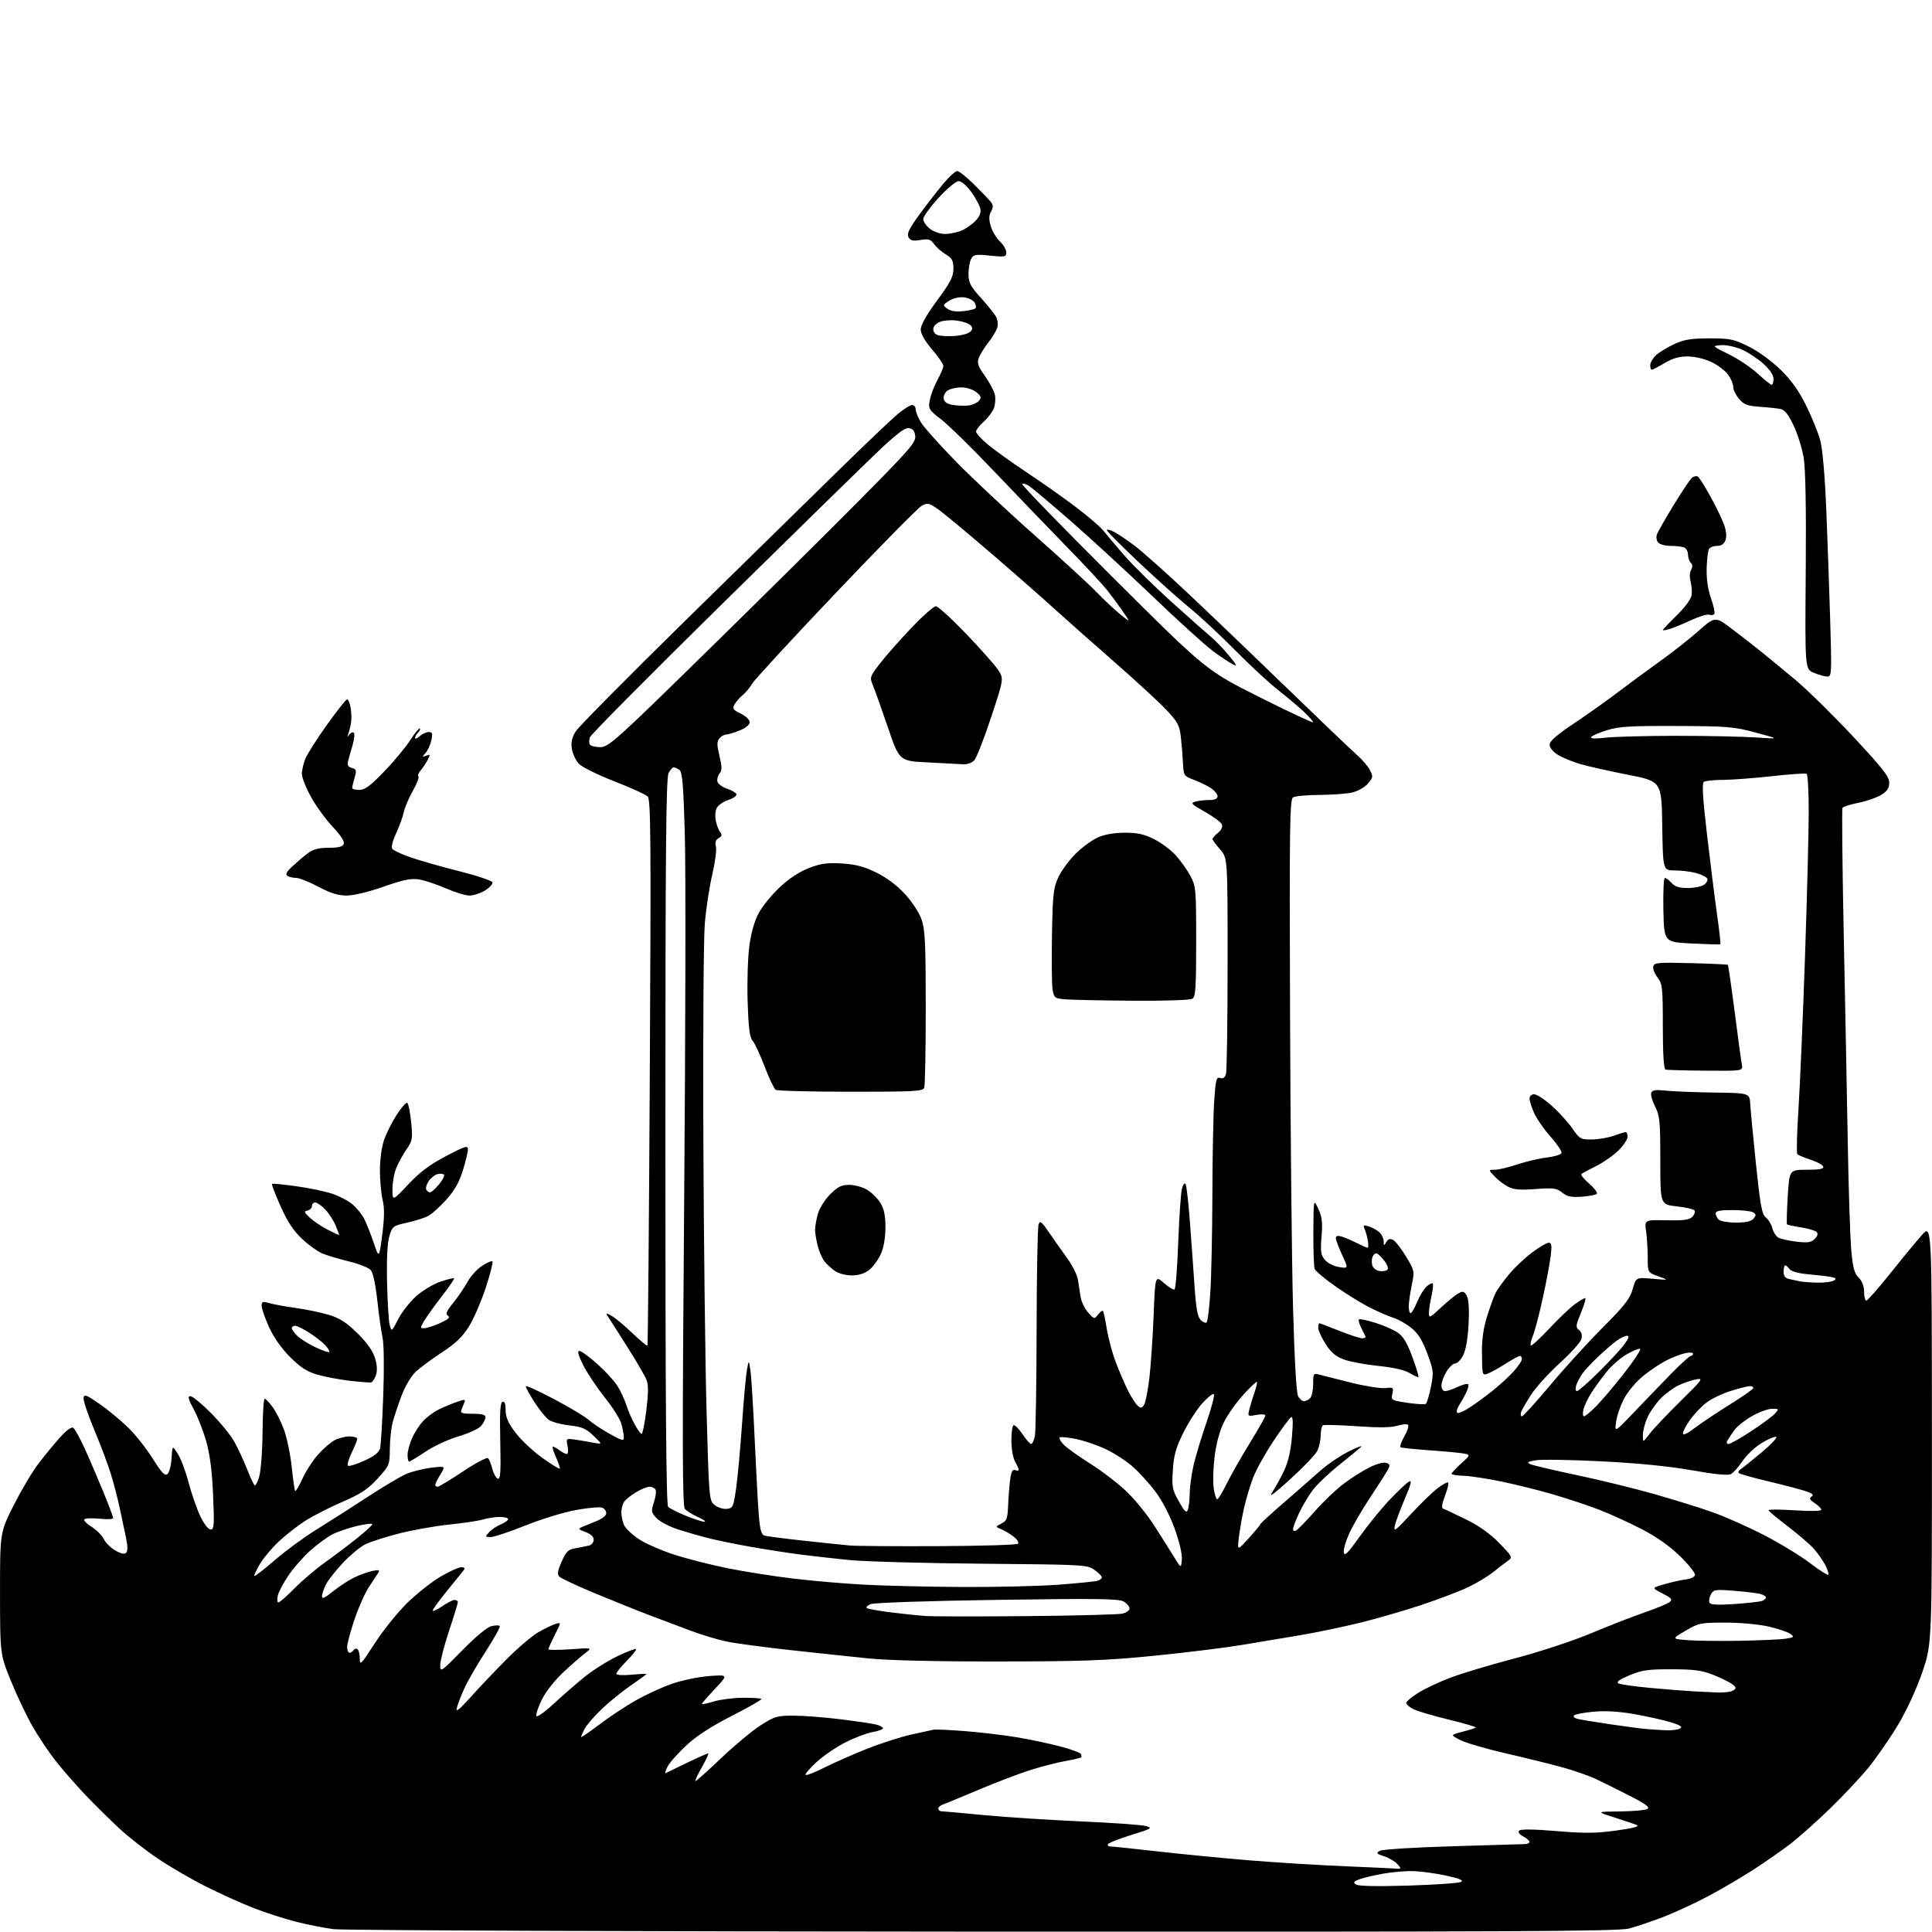 <?xml version="1.0" encoding="UTF-8" standalone="no"?>
<svg 
  version="1.1" 
  xmlns="http://www.w3.org/2000/svg" 
  xmlns:xlink="http://www.w3.org/1999/xlink" 
  xmlns:svg="http://www.w3.org/2000/svg"
  xmlns:rdf="http://www.w3.org/1999/02/22-rdf-syntax-ns#"
  xmlns:cc="http://creativecommons.org/ns#"
  xmlns:dc="http://purl.org/dc/elements/1.1/"
  viewBox="0 0 768 768"
  width="768"
  height="768"
>
<style>svg {background-color: white; }</style>"
<path stroke="none" fill="black" fill-rule="evenodd" d="M391.00,767.86C252.49,767.80 136.42,767.35 132.63,766.87C128.86,766.38 122.11,765.05 117.63,763.91C113.16,762.77 105.67,760.36 101.00,758.55C96.33,756.75 87.80,752.91 82.05,750.02C76.30,747.14 67.65,742.12 62.83,738.88C58.01,735.64 51.04,730.18 47.34,726.75C43.64,723.31 37.69,717.44 34.13,713.71C30.56,709.97 25.33,704.01 22.50,700.46C19.67,696.91 15.37,690.53 12.94,686.28C10.51,682.03 6.61,673.81 4.27,668.02C0.03,657.50 0.03,657.50 0.01,633.33C0.00,609.16 0.00,609.16 5.47,598.33C8.48,592.37 12.86,584.98 15.22,581.90C17.57,578.82 21.39,574.17 23.70,571.56C26.23,568.72 28.37,567.11 29.07,567.54C29.71,567.94 31.74,571.57 33.58,575.61C35.43,579.66 38.75,587.39 40.97,592.80C43.19,598.21 45.00,603.01 45.00,603.46C45.00,603.91 42.53,604.02 39.51,603.71C36.50,603.40 33.79,603.53 33.51,603.99C33.22,604.45 34.56,605.80 36.47,606.98C38.39,608.17 40.53,610.32 41.23,611.77C41.93,613.21 43.99,615.27 45.82,616.33C48.03,617.62 49.47,617.93 50.14,617.26C50.81,616.59 50.80,614.64 50.11,611.38C49.54,608.70 48.41,603.35 47.60,599.50C46.78,595.65 45.17,589.46 44.01,585.74C42.86,582.02 39.89,574.15 37.42,568.25C34.95,562.35 33.05,556.70 33.21,555.69C33.46,554.12 34.33,554.44 39.50,558.03C42.80,560.32 47.89,564.51 50.81,567.35C53.74,570.18 58.18,575.77 60.68,579.77C64.27,585.50 65.52,586.81 66.57,585.94C67.30,585.33 68.04,582.51 68.20,579.67C68.50,574.50 68.50,574.50 70.68,577.90C71.88,579.77 73.82,584.95 75.00,589.40C76.17,593.86 78.26,599.86 79.64,602.75C81.10,605.80 82.81,608.00 83.72,608.00C85.11,608.00 85.23,606.35 84.70,594.25C84.30,584.79 83.45,578.16 81.99,573.00C80.82,568.88 78.59,563.14 77.03,560.25C74.82,556.16 74.53,555.00 75.70,555.00C76.53,555.00 80.22,558.04 83.91,561.75C87.60,565.46 91.75,570.56 93.14,573.08C94.53,575.59 96.73,580.32 98.03,583.58C99.33,586.83 100.73,589.89 101.13,590.38C101.53,590.86 102.40,589.28 103.06,586.88C103.73,584.47 104.32,576.54 104.37,569.25C104.43,561.96 104.80,556.00 105.19,556.00C105.58,556.00 106.99,557.46 108.32,559.25C109.66,561.04 111.71,565.12 112.89,568.33C114.07,571.54 115.45,578.23 115.97,583.20C116.48,588.17 117.10,592.44 117.35,592.68C117.59,592.93 118.91,590.68 120.28,587.69C121.65,584.71 124.48,580.37 126.56,578.07C128.64,575.76 131.60,573.22 133.13,572.44C134.65,571.65 137.27,571.00 138.95,571.00C140.63,571.00 142.00,571.44 142.00,571.97C142.00,572.51 141.02,574.97 139.81,577.45C138.61,579.93 137.93,582.26 138.30,582.63C138.67,583.00 141.55,582.13 144.72,580.70C148.67,578.91 150.65,577.38 151.07,575.80C151.41,574.54 151.98,565.07 152.35,554.78C152.74,543.94 152.62,534.25 152.08,531.78C151.56,529.42 150.62,522.77 149.99,517.00C149.28,510.48 148.28,505.87 147.35,504.84C146.53,503.93 142.62,502.39 138.68,501.43C134.73,500.46 129.99,499.05 128.15,498.28C126.30,497.51 122.66,494.90 120.06,492.46C116.63,489.25 114.29,485.69 111.53,479.49C109.43,474.79 107.89,470.79 108.11,470.60C108.32,470.41 112.66,470.84 117.74,471.54C122.82,472.25 129.24,473.58 132.02,474.51C134.79,475.43 138.41,477.32 140.07,478.71C141.72,480.10 143.81,482.65 144.71,484.37C145.61,486.09 147.32,490.39 148.52,493.92C150.70,500.34 150.70,500.34 151.93,490.92C152.82,484.08 152.87,480.27 152.10,477.00C151.52,474.52 151.04,469.25 151.02,465.28C151.01,461.20 151.70,456.00 152.62,453.30C153.51,450.68 155.77,446.14 157.64,443.22C159.51,440.30 161.42,438.14 161.89,438.43C162.35,438.72 163.05,442.16 163.44,446.07C164.09,452.65 163.95,453.47 161.62,456.85C160.23,458.86 158.40,462.17 157.55,464.22C156.70,466.26 156.00,470.09 156.01,472.72C156.02,477.50 156.02,477.50 162.26,470.85C166.87,465.93 170.78,463.00 177.25,459.59C184.90,455.57 186.00,455.23 186.00,456.89C186.00,457.93 185.10,461.72 183.99,465.30C182.55,469.96 180.67,473.27 177.36,476.94C174.82,479.77 171.56,482.69 170.12,483.42C168.68,484.16 164.91,485.34 161.75,486.04C156.23,487.27 155.94,487.49 154.77,491.41C153.98,494.05 153.65,500.53 153.86,509.74C154.03,517.56 154.50,525.21 154.92,526.74C155.67,529.47 155.70,529.44 158.29,524.38C159.73,521.56 162.99,517.42 165.53,515.18C168.08,512.94 172.40,510.36 175.14,509.45C177.89,508.54 180.29,507.96 180.50,508.16C180.70,508.37 178.52,511.56 175.65,515.26C172.78,518.96 169.64,523.34 168.66,524.99C166.96,527.88 166.96,528.00 168.69,527.98C169.69,527.97 172.51,527.04 174.98,525.93C178.23,524.45 179.08,523.67 178.08,523.05C177.00,522.38 177.45,521.27 180.20,517.85C182.12,515.46 184.69,511.70 185.89,509.50C187.10,507.30 189.69,504.46 191.64,503.18C193.59,501.90 195.45,501.11 195.76,501.43C196.07,501.74 194.86,506.46 193.08,511.92C191.29,517.37 188.27,524.32 186.38,527.35C183.81,531.45 181.08,534.07 175.72,537.56C171.75,540.14 167.05,543.63 165.27,545.30C163.36,547.10 161.03,551.05 159.58,554.93C158.23,558.54 156.65,563.30 156.07,565.50C155.49,567.70 154.99,572.42 154.96,576.00C154.91,582.34 154.79,582.63 150.12,587.75C146.28,591.97 143.53,593.79 136.13,597.00C131.06,599.20 124.41,602.59 121.36,604.54C118.31,606.50 113.57,610.20 110.82,612.76C108.08,615.33 104.69,619.38 103.29,621.76C101.90,624.14 100.93,626.26 101.14,626.47C101.35,626.68 104.99,623.85 109.23,620.18C113.47,616.50 120.89,611.06 125.72,608.08C130.55,605.09 139.61,599.31 145.86,595.22C152.11,591.13 159.09,586.97 161.36,585.98C163.64,584.98 168.11,583.85 171.31,583.46C177.12,582.75 177.12,582.75 175.06,586.13C173.93,587.98 173.01,589.84 173.00,590.25C173.00,590.66 173.44,591.00 173.97,591.00C174.50,591.00 179.04,588.26 184.07,584.90C189.09,581.55 193.57,579.18 194.02,579.65C194.47,580.12 195.24,582.04 195.72,583.93C196.20,585.82 197.18,587.56 197.89,587.80C198.94,588.15 199.13,585.17 198.86,572.94C198.61,561.46 198.84,557.55 199.77,557.24C200.60,556.97 201.00,558.05 201.00,560.58C201.00,563.38 201.98,565.62 204.93,569.52C207.09,572.38 211.84,576.85 215.49,579.46C219.15,582.07 222.30,584.03 222.51,583.82C222.71,583.62 222.03,581.55 220.99,579.23C219.95,576.90 219.41,575.01 219.80,575.03C220.18,575.05 221.37,575.72 222.44,576.53C223.51,577.34 224.80,578.00 225.32,578.00C225.83,578.00 225.97,576.59 225.62,574.87C225.00,571.74 225.00,571.74 228.75,572.29C230.81,572.60 234.07,573.14 236.00,573.51C239.50,574.17 239.50,574.17 235.93,570.73C232.96,567.88 231.34,567.18 226.36,566.62C223.06,566.25 219.38,565.25 218.17,564.41C216.97,563.56 214.41,560.42 212.49,557.42C210.57,554.42 209.00,551.57 209.00,551.09C209.00,550.60 214.06,552.89 220.25,556.17C226.44,559.45 232.62,563.16 234.00,564.41C235.38,565.67 239.09,568.15 242.25,569.92C247.30,572.75 248.00,572.92 247.99,571.32C247.99,570.32 247.54,567.92 247.00,566.00C246.46,564.08 243.49,559.35 240.40,555.50C237.32,551.65 233.48,545.91 231.88,542.75C229.89,538.81 229.38,537.00 230.29,537.00C231.01,537.00 234.20,539.32 237.39,542.16C240.57,544.99 244.19,548.93 245.43,550.91C246.68,552.88 248.27,556.30 248.97,558.50C249.67,560.70 251.17,564.19 252.31,566.25C253.44,568.31 254.68,570.00 255.06,570.00C255.44,570.00 256.28,565.81 256.92,560.69C257.73,554.28 257.78,550.55 257.08,548.72C256.53,547.25 253.44,541.88 250.22,536.78C247.01,531.67 243.52,526.20 242.48,524.60C240.57,521.70 240.57,521.70 243.04,523.02C244.39,523.74 248.09,526.81 251.26,529.83C254.42,532.85 257.18,535.13 257.37,534.91C257.57,534.68 257.99,485.79 258.31,426.27C258.81,333.41 258.69,317.83 257.47,316.61C256.68,315.82 250.70,313.11 244.17,310.57C237.64,308.03 231.32,304.90 230.11,303.62C228.91,302.34 227.66,299.68 227.34,297.71C226.91,295.08 227.31,293.23 228.84,290.76C229.98,288.92 249.94,268.75 273.19,245.95C296.45,223.15 323.80,196.33 333.99,186.35C344.17,176.38 354.46,166.59 356.84,164.60C359.23,162.62 361.82,161.00 362.59,161.00C363.37,161.00 364.00,161.79 364.00,162.75C364.01,163.71 364.95,166.04 366.10,167.93C367.25,169.82 373.44,176.74 379.85,183.32C386.26,189.89 400.27,203.03 411.00,212.52C421.73,222.02 432.98,232.34 436.00,235.47C439.02,238.60 443.28,242.58 445.47,244.33C449.43,247.50 449.43,247.50 446.32,243.00C444.61,240.53 441.78,236.70 440.04,234.50C438.29,232.30 430.93,224.41 423.68,216.98C416.43,209.54 403.52,196.12 395.00,187.17C386.48,178.21 377.13,169.05 374.23,166.81C369.21,162.92 368.99,162.56 369.59,159.11C369.94,157.13 371.30,153.53 372.61,151.12C373.93,148.72 375.00,146.17 375.00,145.46C375.00,144.74 372.97,141.79 370.50,138.89C367.61,135.50 366.00,132.67 366.00,130.95C366.00,129.24 368.33,125.12 372.50,119.46C377.84,112.22 379.00,109.96 379.00,106.81C379.00,103.60 378.50,102.67 375.92,101.10C374.23,100.07 372.15,98.23 371.29,97.01C369.99,95.14 369.13,94.88 365.91,95.40C362.87,95.88 361.88,95.65 361.14,94.26C360.41,92.89 361.38,90.89 365.56,85.18C368.51,81.16 372.78,75.65 375.05,72.93C377.33,70.22 379.78,68.00 380.50,68.00C381.23,68.00 384.22,70.37 387.16,73.27C390.10,76.17 393.09,79.29 393.82,80.21C394.86,81.52 394.89,82.35 393.96,84.08C393.07,85.73 393.05,87.23 393.87,89.96C394.47,91.97 396.10,94.68 397.48,95.98C398.87,97.28 400.00,99.23 400.00,100.31C400.00,102.13 399.52,102.23 393.55,101.62C387.78,101.02 386.98,101.16 386.05,102.91C385.47,103.99 385.00,106.69 385.00,108.92C385.00,112.38 385.73,113.78 389.93,118.42C392.64,121.41 395.36,124.81 395.98,125.97C396.60,127.13 396.80,129.07 396.42,130.29C396.04,131.50 394.46,134.12 392.90,136.11C391.34,138.09 389.63,140.84 389.11,142.22C388.31,144.31 388.71,145.50 391.52,149.45C393.37,152.06 395.15,155.42 395.48,156.92C395.81,158.42 395.63,160.84 395.08,162.28C394.53,163.73 392.71,166.13 391.04,167.62C389.37,169.11 388.00,170.89 388.00,171.57C388.00,172.26 390.14,174.59 392.75,176.77C395.36,178.94 402.45,184.01 408.50,188.03C414.55,192.04 423.32,198.25 428.00,201.81C432.68,205.38 437.40,209.43 438.50,210.82C439.60,212.21 443.30,216.59 446.72,220.55C450.14,224.52 458.62,232.88 465.56,239.13C472.51,245.39 479.67,251.74 481.48,253.25C483.28,254.76 486.47,258.08 488.55,260.63C491.75,264.53 491.96,265.06 489.92,264.00C488.59,263.32 485.02,260.92 482.00,258.68C478.98,256.44 468.18,246.64 458.00,236.89C447.82,227.15 433.20,213.70 425.50,207.00C417.80,200.30 410.47,194.12 409.22,193.27C407.96,192.42 406.66,192.01 406.31,192.36C405.96,192.70 422.29,209.53 442.59,229.74C479.50,266.50 479.50,266.50 500.75,277.16C512.44,283.02 522.00,287.49 522.00,287.11C522.00,286.72 520.31,284.82 518.25,282.88C516.19,280.94 511.57,277.05 508.00,274.24C504.43,271.44 496.77,264.35 491.00,258.49C485.23,252.63 477.12,245.09 473.00,241.73C468.88,238.37 459.76,230.21 452.75,223.59C445.74,216.97 440.00,211.19 440.00,210.75C440.00,210.31 441.25,210.60 442.79,211.39C444.32,212.18 447.96,214.62 450.87,216.81C453.78,219.00 462.54,226.76 470.33,234.05C478.13,241.35 495.98,258.42 510.00,272.00C524.02,285.57 537.21,298.17 539.30,299.99C541.39,301.81 543.75,304.56 544.55,306.09C545.88,308.68 545.82,309.10 543.75,311.50C542.51,312.94 539.71,314.52 537.50,315.03C535.30,315.54 529.45,315.97 524.50,315.99C519.55,316.01 514.83,316.45 514.01,316.97C512.70,317.80 512.55,328.38 512.81,402.21C512.97,448.57 513.50,501.45 514.00,519.73C514.55,539.87 515.33,553.75 515.99,554.98C516.58,556.09 517.64,557.00 518.34,557.00C519.03,557.00 520.14,556.46 520.80,555.80C521.46,555.14 522.00,552.61 522.00,550.18C522.00,546.09 522.16,545.81 524.25,546.39C525.49,546.73 531.18,548.17 536.91,549.59C542.64,551.02 548.84,552.00 550.70,551.79C553.89,551.41 554.04,551.54 553.49,554.03C552.93,556.59 553.08,556.68 559.46,557.64C563.06,558.17 566.36,558.36 566.79,558.06C567.22,557.75 568.12,554.73 568.80,551.35C569.96,545.56 569.88,544.80 567.39,538.07C565.48,532.92 563.74,530.11 561.15,527.97C559.17,526.34 555.97,524.50 554.03,523.89C552.09,523.27 547.90,521.47 544.71,519.88C541.53,518.29 535.39,514.51 531.06,511.48C526.74,508.46 522.93,505.27 522.60,504.41C522.27,503.54 522.04,496.91 522.08,489.67C522.16,476.50 522.16,476.50 524.04,480.50C525.54,483.71 525.80,485.89 525.33,491.50C524.85,497.41 525.05,498.86 526.63,500.78C527.70,502.08 530.11,503.32 532.27,503.66C536.03,504.27 536.03,504.27 533.53,498.88C532.15,495.92 531.02,492.91 531.01,492.18C531.00,491.29 531.72,491.08 533.25,491.52C534.49,491.89 537.20,493.04 539.28,494.09C541.36,495.14 543.32,496.00 543.64,496.00C543.96,496.00 544.01,494.76 543.75,493.25C543.50,491.74 542.93,489.66 542.49,488.63C541.80,487.02 542.02,486.87 544.10,487.50C545.42,487.91 547.29,488.93 548.25,489.77C549.21,490.62 550.01,492.25 550.03,493.40C550.06,495.31 550.15,495.34 551.08,493.74C551.83,492.47 552.57,492.24 553.80,492.90C554.74,493.41 557.04,496.38 558.93,499.51C562.32,505.12 562.35,505.26 561.18,510.91C560.53,514.05 560.00,517.83 560.00,519.31C560.00,520.79 560.34,522.00 560.75,522.00C561.16,521.99 562.31,520.02 563.31,517.60C564.30,515.19 565.99,512.41 567.06,511.44C568.13,510.47 569.25,509.92 569.54,510.21C569.83,510.50 569.61,512.71 569.06,515.12C568.50,517.53 568.04,520.57 568.02,521.89C568.00,524.10 568.34,523.95 572.81,519.77C575.46,517.30 578.59,514.75 579.77,514.12C581.60,513.14 582.09,513.30 583.09,515.16C583.84,516.58 584.09,520.53 583.78,526.43C583.48,532.14 582.68,536.72 581.63,538.76C580.70,540.54 579.28,542.00 578.46,542.00C577.64,542.00 576.08,543.46 574.99,545.25C573.90,547.04 573.01,549.51 573.00,550.75C573.00,552.06 573.61,553.00 574.47,553.00C575.27,553.00 577.52,552.24 579.45,551.32C581.39,550.40 583.25,549.92 583.59,550.26C583.93,550.60 583.57,552.14 582.79,553.69C582.01,555.23 580.74,557.49 579.97,558.70C579.20,559.92 578.89,561.22 579.27,561.60C579.65,561.98 581.88,561.03 584.23,559.50C586.58,557.96 590.75,554.90 593.50,552.70C596.25,550.50 599.96,547.08 601.74,545.10C603.51,543.12 604.98,540.94 604.99,540.25C604.99,539.56 604.64,539.00 604.20,539.00C603.75,539.00 601.20,540.39 598.51,542.09C595.83,543.80 592.64,545.57 591.42,546.03C589.26,546.85 589.21,546.70 589.10,538.57C589.01,532.68 589.59,528.29 591.10,523.39C592.27,519.60 593.81,515.36 594.53,513.96C595.25,512.56 597.61,509.27 599.78,506.65C601.95,504.02 606.08,500.10 608.96,497.94C611.84,495.77 614.85,494.00 615.63,494.00C616.78,494.00 616.94,495.06 616.43,499.25C616.08,502.14 614.66,509.68 613.28,516.00C611.91,522.33 610.15,529.03 609.38,530.90C608.60,532.78 608.22,534.55 608.51,534.85C608.81,535.14 612.08,532.16 615.78,528.21C619.47,524.26 624.05,519.90 625.94,518.51C627.84,517.13 629.72,516.00 630.13,516.00C630.53,516.00 629.79,518.59 628.49,521.75C626.37,526.90 626.28,527.62 627.68,528.70C628.68,529.47 629.03,530.73 628.66,532.22C628.34,533.50 624.52,537.78 620.17,541.72C615.82,545.67 610.70,551.28 608.79,554.20C606.89,557.11 605.04,560.29 604.69,561.25C604.35,562.21 604.48,563.00 604.98,563.00C605.48,563.00 610.50,557.49 616.13,550.75C621.76,544.01 631.17,533.68 637.04,527.79C645.84,518.97 647.95,516.26 649.02,512.42C650.33,507.76 650.33,507.76 656.91,508.33C663.50,508.90 663.50,508.90 659.25,507.37C655.00,505.83 655.00,505.83 655.00,500.06C655.00,496.88 654.71,492.17 654.36,489.59C653.71,484.89 653.71,484.89 662.43,485.08C669.15,485.23 671.51,484.92 672.69,483.73C673.54,482.89 673.96,481.75 673.63,481.21C673.30,480.68 670.10,479.92 666.51,479.54C660.00,478.84 660.00,478.84 660.00,461.38C660.00,445.70 659.79,443.51 657.93,439.86C656.79,437.63 656.10,435.17 656.40,434.39C656.82,433.31 658.20,433.11 662.22,433.55C665.13,433.86 673.80,434.20 681.50,434.31C695.50,434.50 695.50,434.50 695.76,439.00C695.90,441.48 696.93,452.27 698.05,463.00C699.77,479.44 700.39,482.74 701.98,484.00C703.03,484.82 704.18,486.75 704.55,488.28C704.93,489.80 706.03,491.48 707.01,492.01C707.99,492.53 711.23,493.24 714.21,493.59C718.61,494.11 719.95,493.90 721.38,492.48C722.55,491.31 722.80,490.40 722.12,489.72C721.57,489.17 718.79,488.35 715.93,487.90C713.08,487.45 710.58,486.91 710.37,486.71C710.17,486.50 710.29,481.53 710.65,475.67C711.30,465.00 711.30,465.00 718.24,465.00C723.33,465.00 725.06,464.67 724.76,463.75C724.54,463.06 722.28,461.82 719.75,461.00C717.22,460.18 714.84,459.19 714.47,458.81C714.10,458.44 714.30,450.34 714.92,440.81C715.54,431.29 716.70,404.15 717.51,380.50C718.32,356.85 718.99,330.89 718.99,322.81C719.00,314.73 718.63,307.89 718.17,307.61C717.72,307.33 711.53,307.74 704.42,308.54C697.32,309.33 688.58,309.99 685.00,310.01C681.42,310.02 677.98,310.36 677.35,310.77C676.50,311.31 676.82,316.80 678.59,332.00C679.91,343.27 681.71,357.59 682.59,363.81C683.48,370.04 684.05,375.24 683.85,375.37C683.66,375.50 678.55,375.36 672.50,375.05C661.50,374.50 661.50,374.50 661.22,361.75C661.07,354.74 661.33,349.00 661.82,349.00C662.30,349.00 663.50,349.90 664.50,351.00C665.82,352.45 667.58,353.00 670.96,353.00C673.52,353.00 676.45,352.39 677.46,351.65C678.48,350.91 679.00,349.80 678.62,349.19C678.24,348.58 676.26,347.61 674.21,347.04C672.17,346.48 668.37,346.01 665.77,346.01C661.05,346.00 661.05,346.00 660.77,328.30C660.50,310.59 660.50,310.59 647.00,307.95C639.58,306.49 631.02,304.57 628.00,303.67C624.98,302.78 621.04,301.14 619.25,300.04C617.34,298.86 616.00,297.21 616.00,296.03C616.00,294.62 618.85,292.13 625.75,287.52C631.11,283.94 639.10,278.27 643.50,274.91C647.90,271.56 655.33,266.09 660.00,262.76C664.67,259.43 671.50,254.06 675.16,250.83C681.82,244.95 681.82,244.95 688.66,250.15C692.42,253.00 697.75,257.15 700.50,259.37C703.25,261.59 709.29,266.58 713.92,270.45C718.55,274.33 728.79,284.40 736.67,292.83C748.36,305.35 751.00,308.71 751.00,311.10C751.00,313.33 750.23,314.50 747.75,316.01C745.96,317.10 741.90,318.50 738.73,319.13C735.55,319.76 732.71,320.66 732.42,321.13C732.13,321.60 732.35,344.16 732.91,371.25C733.47,398.34 734.19,435.57 734.51,454.00C734.83,472.43 735.45,491.59 735.88,496.58C736.51,503.91 737.09,506.09 738.83,507.83C740.23,509.23 741.00,511.24 741.00,513.50C741.00,515.43 741.40,517.00 741.90,517.00C742.39,517.00 746.65,512.16 751.37,506.25C756.08,500.34 761.74,493.48 763.94,491.00C767.94,486.50 767.94,486.50 767.96,570.00C767.99,653.50 767.99,653.50 764.16,664.68C761.90,671.28 758.00,679.77 754.63,685.42C751.49,690.68 746.29,698.25 743.07,702.24C739.86,706.23 732.79,713.79 727.36,719.03C721.94,724.27 714.80,730.62 711.50,733.14C708.20,735.66 701.67,740.20 697.00,743.23C692.33,746.25 684.23,751.00 679.00,753.78C673.77,756.56 665.72,760.28 661.10,762.05C656.49,763.81 650.41,765.87 647.60,766.62C643.36,767.75 600.06,767.96 391.00,767.86zM559.88,749.55C570.54,749.22 579.96,748.56 580.81,748.09C581.91,747.47 580.22,746.75 574.93,745.60C570.84,744.72 565.02,743.90 562.00,743.80C558.98,743.69 553.47,744.15 549.78,744.82C546.08,745.48 541.82,746.50 540.31,747.07C538.07,747.92 537.84,748.30 539.03,749.13C539.98,749.78 547.44,749.93 559.88,749.55zM555.90,742.85C556.96,742.96 556.86,742.51 555.53,741.04C554.56,739.96 552.17,738.55 550.23,737.91C547.12,736.88 546.92,736.62 548.53,735.72C549.54,735.16 562.47,734.35 577.43,733.91C592.32,733.48 605.29,733.09 606.25,733.06C607.21,733.03 608.00,732.63 608.00,732.17C608.00,731.71 606.87,730.73 605.48,729.99C603.86,729.12 603.31,728.29 603.92,727.68C604.54,727.06 609.84,727.13 618.69,727.88C629.91,728.83 634.38,728.78 642.50,727.66C649.28,726.73 651.90,726.03 650.64,725.49C649.61,725.05 645.56,723.68 641.64,722.43C634.50,720.16 634.50,720.16 644.00,720.07C649.23,720.01 654.13,719.57 654.91,719.08C655.95,718.42 654.09,717.04 647.91,713.90C643.28,711.54 637.25,708.54 634.50,707.23C631.75,705.92 625.67,703.80 621.00,702.52C616.33,701.24 606.20,698.74 598.50,696.97C590.80,695.20 582.70,692.83 580.50,691.71C576.50,689.66 576.50,689.66 581.33,688.41C583.99,687.73 586.37,686.96 586.61,686.72C586.86,686.47 581.99,685.04 575.79,683.54C569.59,682.03 563.27,680.16 561.76,679.37C560.24,678.59 559.00,677.50 559.00,676.95C559.00,676.40 561.09,674.63 563.65,673.01C566.20,671.39 571.94,668.67 576.40,666.97C580.85,665.26 592.38,661.80 602.00,659.28C612.03,656.64 625.05,652.36 632.50,649.24C639.65,646.25 649.27,642.50 653.87,640.92C658.47,639.34 662.90,637.50 663.70,636.83C664.92,635.82 664.46,635.26 660.83,633.41C656.50,631.20 656.50,631.20 662.00,629.65C665.02,628.79 668.82,627.96 670.42,627.80C672.03,627.63 673.54,626.89 673.79,626.16C674.03,625.42 671.37,622.03 667.86,618.62C663.60,614.48 658.50,610.89 652.42,607.76C647.43,605.19 639.87,601.75 635.63,600.11C631.39,598.48 623.32,595.79 617.71,594.14C612.09,592.49 602.77,590.16 597.00,588.97C591.23,587.77 584.36,586.72 581.75,586.64C579.14,586.56 577.00,586.21 577.00,585.87C577.00,585.52 578.75,583.65 580.89,581.71C584.79,578.20 584.79,578.20 580.64,577.63C578.37,577.32 572.23,576.77 567.00,576.41C561.77,576.05 557.16,575.55 556.75,575.32C556.34,575.08 557.01,573.14 558.24,571.01C559.46,568.88 560.14,566.80 559.73,566.40C559.33,566.00 557.40,566.15 555.45,566.75C553.01,567.50 547.97,567.56 539.31,566.95C532.39,566.46 526.33,566.29 525.86,566.59C525.39,566.88 525.00,568.69 525.00,570.61C525.00,572.53 524.36,575.33 523.59,576.83C522.81,578.33 517.99,583.37 512.86,588.03C506.11,594.17 504.18,595.54 505.85,593.00C507.11,591.08 509.21,587.25 510.50,584.50C512.06,581.21 513.11,576.63 513.57,571.10C514.08,565.09 513.97,562.90 513.18,563.39C512.58,563.76 509.41,568.06 506.15,572.94C502.89,577.82 499.24,584.42 498.05,587.60C496.85,590.79 495.27,596.12 494.52,599.45C493.78,602.78 492.86,607.98 492.49,611.00C491.82,616.50 491.82,616.50 496.36,611.50C498.86,608.75 500.93,606.25 500.96,605.95C500.98,605.64 505.14,601.82 510.20,597.45C515.25,593.08 521.77,587.37 524.68,584.77C527.59,582.17 532.79,578.64 536.24,576.92C539.68,575.20 541.83,574.43 541.00,575.21C540.17,575.99 536.16,579.29 532.08,582.56C528.00,585.83 523.33,590.30 521.71,592.50C520.08,594.70 517.69,598.75 516.39,601.50C515.09,604.25 514.02,607.08 514.01,607.80C514.00,608.62 514.50,608.80 515.35,608.30C516.10,607.86 519.42,604.43 522.74,600.67C526.05,596.91 531.18,592.03 534.12,589.82C537.07,587.60 541.65,584.69 544.30,583.35C547.01,581.97 549.94,581.16 550.98,581.49C552.56,582.00 552.66,582.41 551.66,584.29C551.01,585.51 547.88,590.42 544.70,595.21C541.52,600.00 537.79,606.41 536.39,609.45C535.00,612.50 534.00,615.94 534.18,617.11C534.43,618.79 535.75,617.48 540.45,610.87C543.72,606.27 549.12,599.64 552.45,596.15C555.78,592.66 559.23,589.41 560.13,588.93C561.34,588.28 560.91,590.03 558.44,595.78C556.62,600.03 554.82,604.85 554.46,606.50C553.87,609.14 554.64,608.58 560.81,601.94C564.66,597.78 569.47,593.12 571.48,591.59C573.49,590.05 575.37,589.04 575.67,589.34C575.97,589.64 575.40,592.01 574.40,594.62C573.15,597.89 572.94,599.48 573.72,599.74C574.33,599.94 578.36,601.84 582.67,603.95C587.95,606.53 592.28,609.61 595.97,613.39C601.21,618.77 601.35,619.06 599.47,620.40C598.39,621.16 595.73,623.20 593.57,624.93C591.40,626.66 586.90,629.37 583.57,630.96C580.23,632.54 571.94,635.69 565.15,637.96C558.36,640.23 547.33,643.42 540.65,645.06C533.97,646.70 523.33,648.92 517.00,649.99C510.68,651.05 500.10,652.82 493.50,653.92C486.90,655.01 471.38,656.93 459.00,658.17C439.92,660.08 430.50,660.43 397.00,660.46C371.83,660.49 352.97,660.04 345.00,659.22C338.12,658.52 324.18,657.03 314.00,655.92C303.82,654.81 292.54,653.29 288.93,652.55C285.32,651.80 278.79,649.84 274.43,648.19C270.07,646.54 262.90,643.84 258.50,642.19C254.10,640.53 244.44,636.66 237.03,633.58C229.62,630.51 223.02,627.43 222.36,626.74C221.44,625.78 221.64,624.45 223.27,620.76C225.08,616.66 225.85,615.94 228.93,615.42C230.89,615.09 233.29,614.61 234.25,614.35C235.21,614.08 236.00,613.04 236.00,612.03C236.00,610.87 234.80,609.76 232.75,609.01C229.79,607.93 229.68,607.74 231.50,606.95C232.60,606.47 235.19,605.41 237.25,604.59C239.38,603.75 241.00,602.42 241.00,601.52C241.00,600.65 240.27,599.66 239.37,599.31C238.47,598.97 233.86,599.37 229.12,600.22C224.38,601.06 215.31,603.83 208.96,606.37C202.61,608.92 196.35,611.00 195.05,611.00C192.79,611.00 192.76,610.92 194.42,609.09C195.37,608.04 197.46,606.64 199.07,605.97C200.68,605.30 202.00,604.36 202.00,603.88C202.00,603.40 200.53,603.00 198.74,603.00C196.95,603.00 193.91,603.46 191.99,604.02C190.07,604.58 184.00,605.50 178.50,606.05C173.00,606.61 164.05,608.20 158.60,609.59C153.16,610.97 147.08,612.94 145.10,613.95C143.11,614.96 139.18,618.23 136.37,621.20C133.55,624.18 130.52,628.03 129.62,629.76C128.73,631.49 128.00,633.63 128.00,634.52C128.00,635.72 129.09,635.25 132.25,632.69C134.59,630.79 138.30,628.34 140.50,627.24C142.70,626.14 146.02,624.92 147.88,624.52C150.58,623.93 151.08,624.06 150.42,625.14C149.96,625.89 148.30,628.40 146.74,630.73C145.17,633.05 142.56,638.88 140.94,643.67C139.32,648.46 138.00,653.42 138.00,654.69C138.00,655.96 138.42,657.00 138.94,657.00C139.46,657.00 140.16,656.54 140.51,655.98C140.86,655.42 141.56,655.23 142.07,655.54C142.58,655.86 143.01,657.55 143.01,659.31C143.02,662.22 143.54,661.69 149.01,653.20C152.31,648.08 158.10,640.88 161.87,637.20C165.65,633.51 171.60,628.81 175.10,626.75C178.59,624.69 182.31,623.00 183.35,623.00C184.71,623.00 184.97,623.35 184.28,624.25C183.75,624.94 180.77,628.63 177.66,632.44C174.55,636.26 172.00,639.77 172.00,640.23C172.00,640.69 173.68,639.93 175.73,638.54C177.78,637.14 180.03,636.00 180.73,636.00C181.43,636.00 182.00,636.39 182.00,636.86C182.00,637.33 180.43,642.48 178.50,648.29C176.57,654.11 175.00,660.24 175.00,661.92C175.00,664.87 175.28,664.69 183.75,656.04C188.95,650.73 193.63,646.83 195.30,646.43C196.83,646.06 198.35,646.02 198.67,646.34C198.99,646.66 196.47,651.22 193.06,656.48C189.66,661.74 185.82,668.40 184.53,671.27C183.25,674.15 181.91,677.62 181.56,679.00C181.10,680.83 182.60,679.63 187.21,674.50C190.66,670.65 197.09,663.88 201.49,659.46C205.90,655.03 211.53,650.25 214.00,648.83C216.47,647.42 219.54,645.93 220.81,645.54C223.12,644.83 223.12,644.83 220.56,649.88C219.15,652.66 218.00,655.23 218.00,655.59C218.00,655.94 221.94,655.95 226.75,655.61C235.50,654.98 235.50,654.98 232.53,657.24C230.89,658.48 226.95,661.93 223.77,664.90C220.49,667.97 216.88,672.60 215.40,675.61C213.97,678.53 212.98,681.45 213.20,682.11C213.43,682.78 216.42,680.69 220.05,677.32C223.60,674.03 229.18,669.18 232.46,666.53C235.74,663.88 241.56,660.22 245.40,658.38C249.23,656.54 252.58,655.25 252.85,655.51C253.11,655.77 251.45,657.88 249.16,660.19C246.87,662.50 245.00,664.82 245.00,665.34C245.00,665.88 247.53,666.05 251.00,665.73C254.30,665.43 257.00,665.31 257.00,665.45C257.00,665.59 254.19,667.64 250.75,670.00C247.31,672.37 242.10,676.59 239.17,679.40C236.24,682.20 233.21,685.72 232.42,687.20C231.64,688.69 231.00,690.16 231.00,690.47C231.00,690.78 234.17,688.62 238.04,685.68C241.90,682.73 248.40,678.41 252.48,676.08C256.55,673.75 263.13,670.71 267.10,669.33C271.07,667.95 277.73,666.57 281.91,666.26C289.50,665.71 289.50,665.71 284.25,671.29C281.36,674.37 279.00,677.09 279.00,677.34C279.00,677.60 281.14,677.16 283.75,676.36C286.36,675.57 291.58,674.91 295.35,674.89C299.11,674.87 302.41,675.08 302.68,675.35C302.95,675.62 297.70,678.62 291.02,682.03C282.81,686.21 276.93,690.02 272.88,693.77C269.58,696.83 266.20,700.65 265.36,702.27C264.52,703.89 264.21,705.04 264.67,704.81C265.13,704.58 268.96,702.73 273.18,700.70C277.41,698.66 281.16,697.00 281.51,697.00C281.86,697.00 280.73,699.48 279.00,702.50C277.27,705.52 276.14,708.00 276.48,708.00C276.82,708.00 281.39,703.92 286.63,698.93C291.86,693.94 298.88,688.09 302.23,685.93C307.86,682.29 308.84,682.00 315.44,682.00C319.37,682.00 327.75,682.64 334.07,683.43C340.39,684.21 346.78,685.16 348.28,685.53C349.78,685.91 351.00,686.58 351.00,687.02C351.00,687.46 349.17,688.13 346.94,688.51C344.70,688.89 339.87,690.71 336.19,692.56C332.51,694.41 327.29,697.96 324.58,700.46C321.87,702.95 319.92,705.25 320.23,705.56C320.54,705.87 323.97,704.53 327.85,702.57C331.74,700.62 339.32,697.28 344.71,695.15C350.09,693.02 357.88,690.51 362.00,689.58C366.12,688.65 370.20,687.75 371.06,687.58C371.92,687.42 377.55,687.67 383.56,688.14C389.58,688.61 398.77,689.70 404.00,690.56C409.23,691.43 416.99,693.06 421.26,694.18C425.53,695.30 429.29,696.65 429.61,697.18C429.93,697.70 430.00,698.33 429.76,698.57C429.52,698.81 426.66,699.48 423.41,700.06C420.16,700.63 413.90,702.25 409.50,703.64C405.10,705.04 395.88,708.56 389.00,711.46C382.12,714.37 375.71,717.02 374.75,717.34C373.79,717.67 373.00,718.40 373.00,718.97C373.00,719.54 373.56,720.01 374.25,720.01C374.94,720.02 382.44,720.69 390.93,721.51C399.42,722.33 416.74,723.46 429.43,724.02C442.12,724.58 453.85,725.41 455.50,725.87C458.30,726.66 457.91,726.89 449.78,729.41C444.98,730.89 440.79,732.53 440.47,733.05C440.15,733.57 440.57,734.00 441.40,734.00C442.24,734.00 450.70,734.88 460.21,735.97C469.72,737.05 486.05,738.64 496.50,739.50C506.95,740.36 524.27,741.44 535.00,741.88C545.73,742.33 555.13,742.77 555.90,742.85zM662.50,687.82C664.70,687.90 667.14,687.57 667.92,687.07C668.94,686.42 667.85,685.73 663.92,684.56C660.94,683.66 654.45,682.23 649.50,681.36C643.57,680.32 638.12,680.00 633.52,680.42C629.68,680.77 626.16,681.44 625.70,681.90C625.23,682.37 625.90,683.00 627.18,683.30C628.45,683.61 634.23,684.56 640.00,685.41C645.77,686.27 652.30,687.13 654.50,687.32C656.70,687.51 660.30,687.73 662.50,687.82zM683.00,672.80C685.48,672.89 688.17,672.52 689.00,671.97C690.30,671.10 690.24,670.76 688.56,669.48C687.49,668.67 684.12,667.01 681.06,665.79C676.53,663.99 673.46,663.58 664.50,663.56C655.08,663.54 652.67,663.89 647.72,665.96C643.77,667.62 642.38,668.63 643.32,669.16C644.08,669.59 649.83,670.40 656.10,670.98C662.37,671.55 669.98,672.16 673.00,672.32C676.02,672.49 680.52,672.71 683.00,672.80zM692.00,652.23C699.98,652.08 708.07,651.71 709.99,651.39C713.21,650.86 713.33,650.72 711.62,649.46C710.60,648.72 706.69,647.41 702.93,646.55C699.12,645.69 691.56,645.00 685.80,645.01C675.99,645.02 675.24,645.17 670.00,648.26C664.50,651.50 664.50,651.50 671.00,652.00C674.58,652.27 684.02,652.38 692.00,652.23zM408.50,642.43C427.75,642.25 444.74,641.80 446.25,641.43C447.76,641.07 449.00,640.15 449.00,639.41C449.00,638.66 447.99,637.42 446.75,636.66C444.87,635.50 436.58,635.39 396.50,635.97C368.56,636.38 347.49,637.09 346.08,637.67C344.75,638.22 344.10,638.94 344.63,639.27C345.17,639.60 349.40,640.35 354.05,640.94C358.70,641.52 364.98,642.17 368.00,642.38C371.02,642.59 389.25,642.61 408.50,642.43zM689.61,637.62C694.73,637.26 699.62,636.70 700.46,636.38C701.31,636.05 702.00,635.44 702.00,635.01C702.00,634.58 700.99,633.96 699.75,633.62C698.51,633.29 693.84,632.72 689.36,632.37C681.71,631.76 681.15,631.85 680.06,633.88C679.43,635.07 679.22,636.54 679.60,637.16C680.07,637.93 683.17,638.07 689.61,637.62zM110.68,637.00C111.17,637.00 114.03,634.49 117.03,631.43C120.04,628.37 125.42,623.78 129.00,621.23C132.57,618.68 138.31,614.36 141.75,611.62C145.19,608.88 148.00,606.31 148.00,605.91C148.00,605.51 145.29,605.81 141.97,606.58C138.65,607.36 134.24,608.86 132.17,609.92C130.09,610.97 126.13,613.88 123.35,616.38C120.57,618.87 116.68,623.29 114.70,626.21C112.72,629.12 110.80,632.74 110.44,634.25C110.08,635.76 110.18,637.00 110.68,637.00zM382.00,630.85C395.48,630.93 412.80,630.53 420.50,629.96C428.20,629.39 435.29,628.68 436.25,628.39C437.21,628.10 438.00,627.48 438.00,627.00C438.00,626.53 436.68,625.20 435.07,624.05C432.22,622.02 430.83,621.95 390.32,621.60C367.32,621.40 343.55,620.74 337.50,620.13C331.45,619.52 322.68,618.53 318.00,617.93C313.32,617.32 304.69,615.98 298.80,614.95C292.92,613.92 285.27,612.37 281.80,611.49C278.34,610.62 272.75,609.01 269.39,607.92C266.03,606.83 262.25,604.83 260.98,603.48C258.84,601.20 258.76,600.75 259.96,597.12C260.67,594.97 260.94,592.72 260.57,592.11C260.19,591.50 259.12,591.00 258.19,591.00C257.26,591.01 254.93,591.94 253.00,593.09C251.07,594.24 248.94,595.90 248.25,596.78C247.56,597.66 247.00,599.63 247.00,601.14C247.00,602.66 247.48,604.96 248.06,606.24C248.65,607.53 251.24,610.00 253.81,611.74C256.39,613.49 262.77,616.30 268.00,617.99C273.23,619.68 282.90,622.14 289.50,623.45C296.10,624.77 307.68,626.59 315.24,627.50C322.80,628.41 335.40,629.50 343.24,629.92C351.08,630.35 368.52,630.77 382.00,630.85zM726.81,625.92C726.98,625.49 726.44,623.81 725.60,622.19C724.76,620.57 722.87,617.81 721.39,616.06C719.92,614.31 715.18,610.18 710.86,606.89C706.54,603.60 703.00,600.64 703.00,600.31C703.00,599.98 707.73,600.01 713.50,600.38C719.69,600.78 724.00,600.69 724.00,600.15C724.00,599.64 722.82,598.45 721.37,597.51C719.35,596.18 719.05,595.59 720.08,594.95C721.08,594.34 720.65,593.82 718.47,592.98C716.83,592.36 710.19,590.59 703.71,589.05C697.22,587.51 691.61,585.95 691.24,585.57C690.86,585.20 691.13,584.54 691.82,584.11C692.52,583.68 696.27,580.68 700.15,577.45C704.03,574.21 706.68,571.39 706.04,571.18C705.40,570.97 702.77,572.09 700.20,573.68C697.63,575.27 694.26,578.46 692.70,580.78C691.14,583.10 689.07,585.43 688.10,585.95C686.89,586.59 681.87,586.11 672.41,584.44C663.23,582.82 650.93,581.61 636.26,580.88C624.03,580.27 612.33,580.10 610.26,580.50C607.05,581.13 606.79,581.36 608.50,582.08C609.60,582.55 617.92,584.50 627.00,586.42C636.08,588.34 649.80,591.70 657.50,593.89C665.20,596.08 675.55,599.29 680.50,601.03C685.45,602.77 694.71,606.87 701.08,610.15C707.45,613.43 715.78,618.49 719.58,621.41C723.39,624.32 726.64,626.35 726.81,625.92zM469.80,619.94C469.98,617.78 468.85,612.93 466.94,607.64C465.05,602.42 461.98,596.51 459.33,592.98C456.88,589.72 452.80,585.23 450.26,583.00C447.72,580.76 442.91,577.64 439.57,576.06C436.23,574.49 430.88,572.66 427.67,572.01C424.46,571.36 421.58,571.09 421.25,571.42C420.92,571.74 421.62,573.02 422.80,574.25C423.98,575.49 428.86,578.98 433.64,582.00C438.42,585.02 444.95,590.07 448.15,593.20C451.36,596.34 456.12,602.24 458.74,606.31C461.36,610.39 464.85,615.92 466.50,618.61C469.50,623.50 469.50,623.50 469.80,619.94zM373.18,614.62C390.06,614.53 404.23,614.11 404.67,613.67C405.11,613.22 404.35,611.97 402.99,610.89C401.62,609.80 399.39,608.46 398.04,607.90C395.58,606.89 395.58,606.89 398.04,605.67C400.19,604.60 400.53,603.70 400.74,598.48C400.87,595.19 401.24,590.55 401.56,588.17C401.99,584.97 402.52,583.99 403.57,584.39C404.36,584.69 404.98,584.61 404.96,584.22C404.95,583.82 404.29,582.38 403.50,581.00C402.71,579.62 402.05,575.94 402.04,572.81C402.02,569.68 402.40,566.87 402.88,566.58C403.36,566.28 404.94,567.83 406.39,570.02C407.84,572.21 409.42,574.00 409.89,574.00C410.36,574.00 411.03,572.59 411.38,570.88C411.72,569.16 412.03,549.92 412.07,528.12C412.11,506.33 412.46,487.68 412.86,486.68C413.46,485.16 414.10,485.64 416.84,489.68C418.64,492.33 421.88,496.93 424.04,499.89C426.20,502.86 428.20,506.80 428.48,508.64C428.77,510.49 429.25,513.57 429.54,515.50C429.84,517.42 431.20,520.23 432.55,521.75C434.94,524.43 435.04,524.45 436.49,522.57C437.31,521.51 438.18,520.85 438.44,521.10C438.69,521.35 439.37,524.53 439.95,528.16C440.53,531.79 442.13,537.77 443.52,541.45C444.90,545.12 447.11,550.26 448.44,552.88C449.76,555.49 451.52,558.19 452.35,558.88C453.59,559.91 454.04,559.79 454.89,558.21C455.45,557.15 456.38,552.29 456.94,547.39C457.50,542.50 458.24,531.41 458.59,522.74C459.21,506.98 459.21,506.98 462.67,510.01C464.57,511.68 466.47,512.83 466.90,512.56C467.34,512.29 468.00,503.83 468.37,493.76C468.75,483.69 469.41,474.13 469.84,472.52C470.27,470.90 470.92,470.06 471.28,470.64C471.64,471.23 472.40,477.73 472.96,485.10C473.53,492.47 474.36,504.02 474.81,510.78C475.43,520.10 476.03,523.45 477.29,524.72C478.20,525.63 479.28,526.06 479.67,525.66C480.07,525.26 480.73,519.89 481.13,513.72C481.53,507.55 481.89,490.12 481.94,475.00C481.98,459.88 482.30,443.10 482.66,437.73C483.23,429.10 483.50,428.03 485.03,428.51C486.23,428.89 486.94,428.37 487.36,426.78C487.70,425.53 487.98,405.73 487.99,382.78C488.00,341.07 488.00,341.07 485.00,337.65C483.35,335.77 482.00,333.92 482.00,333.53C482.00,333.14 482.98,332.03 484.17,331.07C485.46,330.02 486.09,328.69 485.74,327.75C485.41,326.89 482.37,324.64 479.00,322.73C473.54,319.65 473.11,319.20 475.18,318.65C476.45,318.31 478.96,318.02 480.75,318.01C482.94,318.00 484.00,317.52 484.00,316.52C484.00,315.71 482.79,314.25 481.32,313.27C479.85,312.30 476.81,310.81 474.57,309.98C470.62,308.50 470.49,308.31 470.26,303.48C470.13,300.74 469.75,296.07 469.42,293.09C468.89,288.32 468.21,287.04 463.66,282.20C460.82,279.18 451.52,270.62 443.00,263.16C434.48,255.71 423.45,245.94 418.50,241.44C413.55,236.95 402.10,226.91 393.05,219.14C384.00,211.36 374.88,203.80 372.77,202.34C369.31,199.95 368.70,199.82 366.42,201.04C365.03,201.79 349.63,217.40 332.21,235.74C314.78,254.08 299.84,270.29 299.01,271.76C298.18,273.23 296.48,275.28 295.24,276.30C294.00,277.32 292.52,279.02 291.96,280.08C291.08,281.72 291.44,282.24 294.47,283.68C296.47,284.64 298.00,286.11 298.00,287.08C298.00,288.14 296.47,289.39 293.98,290.39C291.77,291.28 289.35,292.00 288.60,292.00C287.86,292.00 286.67,292.69 285.97,293.53C284.94,294.78 284.94,296.10 286.00,300.50C287.03,304.81 287.05,306.24 286.07,307.42C285.39,308.23 284.98,309.67 285.17,310.61C285.35,311.55 287.05,312.84 288.94,313.48C290.83,314.12 292.54,315.13 292.74,315.72C292.94,316.32 291.50,317.34 289.54,317.99C287.59,318.63 285.51,320.05 284.93,321.14C284.34,322.23 284.17,324.55 284.55,326.31C284.92,328.06 285.72,330.11 286.32,330.85C287.13,331.86 286.98,332.43 285.70,333.15C284.51,333.82 284.17,334.83 284.59,336.50C284.92,337.82 284.26,342.86 283.13,347.70C282.00,352.54 280.67,361.23 280.18,367.00C279.68,372.77 279.42,411.02 279.59,452.00C279.76,492.98 280.34,542.24 280.88,561.49C281.85,595.94 281.90,596.50 284.11,598.29C285.34,599.28 287.50,599.96 288.92,599.80C291.34,599.52 291.57,599.01 292.64,591.50C293.26,587.10 294.31,575.62 294.97,566.00C295.63,556.38 296.51,546.70 296.92,544.50C297.67,540.50 297.67,540.50 298.33,545.00C298.69,547.48 299.44,559.62 299.99,572.00C300.55,584.38 301.28,597.98 301.63,602.22C302.10,608.12 302.64,610.06 303.88,610.43C304.77,610.70 311.80,611.61 319.50,612.45C327.20,613.29 335.52,614.15 338.00,614.37C340.48,614.58 356.31,614.70 373.18,614.62zM280.00,604.91C280.82,604.88 279.70,604.06 277.49,603.07C275.29,602.09 272.92,600.61 272.24,599.79C271.25,598.60 271.19,573.41 271.97,476.89C272.51,410.13 272.62,344.57 272.22,331.21C271.63,311.27 271.23,306.76 270.00,305.98C269.18,305.46 268.18,305.02 267.79,305.02C267.39,305.01 266.49,306.01 265.79,307.25C264.75,309.05 264.50,338.07 264.50,453.70C264.50,557.33 264.81,598.21 265.60,599.00C266.21,599.61 269.36,601.19 272.60,602.53C275.85,603.86 279.18,604.93 280.00,604.91zM472.17,600.23C472.55,599.28 472.90,596.25 472.94,593.50C472.99,590.75 473.71,585.62 474.54,582.10C475.37,578.58 477.66,571.02 479.64,565.30C481.61,559.58 482.91,554.58 482.52,554.20C482.12,553.81 480.04,555.48 477.88,557.90C475.72,560.32 472.33,565.61 470.33,569.65C467.44,575.49 466.60,578.50 466.23,584.38C465.79,591.12 466.00,592.21 468.62,596.86C470.88,600.89 471.63,601.60 472.17,600.23zM483.85,596.00C484.24,596.00 485.96,593.19 487.65,589.75C489.35,586.31 493.50,579.02 496.87,573.55C500.24,568.07 503.00,563.19 503.00,562.69C503.00,562.19 501.41,562.08 499.47,562.44C496.00,563.09 495.95,563.05 496.62,560.30C497.00,558.76 497.92,555.74 498.66,553.59C499.41,551.45 499.85,549.52 499.64,549.31C499.43,549.10 496.99,551.42 494.21,554.47C491.42,557.51 487.94,562.46 486.47,565.47C484.78,568.93 483.44,573.94 482.81,579.12C482.26,583.62 482.11,589.26 482.47,591.65C482.83,594.04 483.45,596.00 483.85,596.00zM162.62,581.00C162.28,581.00 162.01,579.76 162.02,578.25C162.03,576.74 162.87,573.70 163.89,571.50C164.90,569.30 166.85,566.31 168.23,564.85C169.60,563.39 172.19,561.44 173.98,560.51C175.76,559.59 179.02,558.20 181.22,557.42C184.73,556.18 185.14,556.19 184.60,557.51C184.27,558.33 183.73,559.67 183.39,560.50C182.90,561.72 183.75,562.00 187.89,562.00C191.58,562.00 193.00,562.38 193.00,563.39C193.00,564.15 192.21,565.70 191.25,566.82C190.29,567.95 186.28,569.80 182.34,570.95C178.40,572.09 172.50,574.82 169.22,577.02C165.93,579.21 162.97,581.00 162.62,581.00zM687.13,574.00C687.82,574.00 691.85,571.72 696.09,568.94C700.33,566.16 704.59,563.01 705.55,561.94C707.25,560.06 707.22,560.00 704.40,560.01C702.81,560.01 699.18,561.35 696.34,562.98C693.50,564.61 690.31,567.19 689.25,568.72C688.19,570.25 687.00,572.06 686.60,572.75C686.19,573.47 686.41,574.00 687.13,574.00zM655.71,570.00C657.15,568.08 662.65,562.27 667.92,557.09C676.87,548.30 677.28,547.72 674.17,548.33C672.34,548.69 669.23,549.75 667.27,550.68C665.30,551.61 662.14,553.93 660.23,555.84C658.33,557.74 655.93,561.14 654.91,563.40C653.88,565.65 653.06,568.85 653.07,570.50C653.09,573.50 653.09,573.50 655.71,570.00zM673.75,567.59C676.36,565.62 682.66,561.41 687.74,558.25C692.83,555.09 696.99,552.16 696.99,551.75C697.00,551.34 696.37,551.00 695.59,551.00C694.81,551.00 691.42,551.86 688.06,552.90C684.69,553.95 680.35,556.02 678.40,557.51C676.46,558.99 673.54,562.03 671.93,564.25C670.32,566.48 669.00,568.95 669.00,569.75C669.00,570.70 670.60,569.98 673.75,567.59zM649.44,561.50C653.64,557.10 660.27,550.24 664.15,546.25C668.04,542.26 671.62,539.00 672.11,539.00C672.60,539.00 673.00,538.60 673.00,538.11C673.00,537.61 671.55,537.54 669.75,537.95C667.96,538.36 664.67,539.63 662.43,540.77C660.19,541.92 656.14,544.61 653.43,546.76C650.72,548.90 647.28,552.90 645.79,555.63C644.30,558.37 642.79,562.61 642.44,565.06C641.79,569.50 641.79,569.50 649.44,561.50zM629.68,563.00C630.18,563.00 632.45,561.09 634.74,558.75C637.02,556.41 642.05,550.45 645.91,545.50C649.77,540.55 652.49,536.35 651.95,536.16C651.41,535.98 648.98,536.99 646.55,538.42C644.12,539.84 640.58,542.92 638.70,545.26C636.81,547.59 634.11,551.30 632.70,553.50C631.28,555.70 629.82,558.74 629.45,560.25C629.08,561.76 629.19,563.00 629.68,563.00zM626.86,553.00C627.41,553.00 631.38,549.51 635.69,545.25C639.99,540.99 644.55,536.04 645.82,534.25C647.54,531.84 647.77,531.00 646.70,531.00C645.91,531.00 643.97,531.97 642.38,533.16C640.80,534.35 637.55,537.17 635.17,539.41C632.79,541.66 630.03,544.62 629.05,546.00C628.07,547.38 626.95,549.51 626.56,550.75C626.16,552.05 626.29,553.00 626.86,553.00zM147.50,549.53C146.95,549.64 143.13,549.34 139.02,548.87C134.91,548.40 129.11,547.30 126.14,546.44C122.02,545.24 119.44,543.58 115.31,539.44C111.88,536.02 108.79,531.61 106.94,527.53C105.32,523.96 104.00,520.17 104.00,519.09C104.00,517.38 104.39,517.25 107.11,518.03C108.82,518.52 113.65,519.40 117.85,519.98C122.04,520.57 127.95,521.81 130.98,522.75C135.14,524.04 137.90,525.84 142.16,530.06C145.95,533.81 148.24,537.05 149.08,539.88C149.93,542.71 150.04,544.97 149.42,546.72C148.92,548.16 148.05,549.42 147.50,549.53zM563.87,547.40C563.67,547.56 562.07,546.84 560.32,545.80C558.28,544.58 553.78,543.56 547.82,542.96C542.69,542.44 536.54,541.29 534.15,540.39C530.93,539.18 529.05,537.58 526.90,534.18C525.31,531.67 524.00,528.80 524.00,527.80C524.00,526.81 524.19,526.00 524.42,526.00C524.66,526.00 528.22,527.35 532.34,529.00C536.46,530.65 540.58,532.00 541.50,532.00C542.42,532.00 543.00,531.66 542.80,531.25C542.60,530.84 541.81,529.26 541.06,527.75C540.30,526.23 539.91,524.76 540.19,524.48C540.47,524.19 543.43,524.81 546.76,525.85C550.09,526.88 554.14,528.68 555.76,529.83C557.86,531.32 559.50,534.11 561.47,539.51C562.99,543.68 564.07,547.23 563.87,547.40zM130.87,537.46C131.12,537.22 130.46,536.04 129.41,534.85C128.36,533.67 125.50,531.42 123.05,529.85C120.61,528.28 118.02,527.00 117.30,527.00C116.59,527.00 116.00,527.43 116.00,527.96C116.00,528.49 117.01,529.89 118.25,531.08C119.49,532.27 122.73,534.29 125.46,535.58C128.18,536.87 130.62,537.71 130.87,537.46zM722.50,509.87C725.25,509.92 728.15,509.56 728.95,509.05C730.09,508.33 729.88,508.03 727.95,507.63C726.60,507.36 722.58,506.87 719.00,506.56C714.94,506.21 712.08,505.43 711.39,504.50C710.78,503.67 709.99,503.00 709.64,503.00C709.29,503.00 709.00,504.12 709.00,505.48C709.00,507.24 709.65,508.10 711.25,508.44C712.49,508.71 714.40,509.11 715.50,509.35C716.60,509.58 719.75,509.81 722.50,509.87zM338.59,507.00C336.30,507.00 333.34,506.23 331.97,505.28C330.61,504.34 328.74,502.65 327.82,501.53C326.89,500.41 325.66,497.61 325.07,495.31C324.48,493.00 324.00,490.08 324.01,488.81C324.01,487.54 324.51,484.71 325.12,482.52C325.73,480.31 327.89,476.87 329.99,474.77C333.06,471.71 334.49,471.00 337.63,471.00C339.76,471.01 342.97,471.90 344.76,472.99C346.55,474.09 348.91,476.45 350.01,478.24C351.46,480.62 351.99,483.25 351.97,488.00C351.96,492.16 351.29,495.97 350.10,498.58C349.08,500.82 347.01,503.63 345.49,504.83C343.67,506.26 341.33,507.00 338.59,507.00zM551.45,504.80C552.02,504.32 551.60,502.94 550.39,501.32C549.28,499.84 547.90,498.47 547.31,498.27C546.73,498.08 545.96,498.67 545.60,499.60C545.25,500.52 545.21,502.09 545.52,503.08C545.84,504.07 547.09,505.04 548.30,505.24C549.51,505.44 550.93,505.24 551.45,504.80zM134.76,490.99C134.91,490.99 134.32,489.31 133.46,487.25C132.60,485.19 130.71,482.26 129.26,480.75C127.81,479.24 126.04,478.00 125.31,478.00C124.59,478.00 124.00,478.64 124.00,479.43C124.00,480.21 123.21,481.01 122.25,481.21C120.74,481.52 120.86,481.90 123.13,484.03C124.57,485.39 127.72,487.51 130.13,488.74C132.53,489.97 134.62,490.98 134.76,490.99zM690.08,486.00C694.03,486.00 696.15,485.52 697.06,484.42C698.15,483.12 698.13,482.69 696.94,481.94C696.15,481.44 692.46,481.02 688.75,481.02C683.87,481.00 682.00,481.36 682.00,482.30C682.00,483.02 682.54,484.14 683.20,484.80C683.86,485.46 686.95,486.00 690.08,486.00zM628.75,475.71C624.61,476.00 622.97,475.66 621.00,474.07C618.79,472.30 617.55,472.13 610.46,472.66C604.26,473.13 601.73,472.91 599.46,471.73C597.83,470.88 595.41,469.02 594.08,467.60C591.65,465.00 591.65,465.00 594.24,465.00C595.66,465.00 599.67,464.05 603.16,462.88C606.65,461.71 611.94,460.47 614.92,460.13C617.90,459.78 620.51,458.98 620.72,458.34C620.93,457.71 619.00,454.81 616.42,451.91C613.85,449.02 610.91,444.81 609.89,442.57C608.88,440.33 608.03,437.71 608.02,436.75C608.01,435.69 608.75,435.00 609.89,435.00C610.93,435.00 614.10,437.08 616.93,439.63C619.77,442.18 623.44,446.23 625.09,448.63C627.93,452.76 628.35,453.00 632.80,452.96C635.38,452.93 639.30,452.26 641.50,451.47C643.70,450.68 645.84,450.02 646.25,450.02C646.66,450.01 647.00,450.85 647.00,451.89C647.00,452.92 645.31,455.42 643.25,457.43C641.19,459.44 637.18,462.22 634.35,463.61C631.51,465.00 628.93,466.40 628.61,466.72C628.29,467.05 629.71,468.77 631.76,470.55C633.82,472.34 635.16,474.15 634.75,474.57C634.34,474.99 631.64,475.50 628.75,475.71zM170.97,474.00C171.44,474.00 172.99,472.61 174.42,470.92C175.85,469.22 176.78,467.46 176.51,467.01C176.23,466.56 175.07,466.43 173.93,466.73C172.80,467.02 171.19,468.31 170.35,469.59C169.51,470.87 169.12,472.38 169.47,472.96C169.83,473.53 170.50,474.00 170.97,474.00zM338.14,433.98C322.39,433.98 308.99,433.64 308.36,433.23C307.73,432.83 305.75,428.68 303.97,424.00C302.19,419.32 300.04,414.70 299.19,413.72C298.00,412.36 297.53,408.70 297.20,398.15C296.95,390.57 297.26,380.64 297.87,376.08C298.60,370.62 299.91,366.10 301.69,362.82C303.18,360.08 307.00,355.44 310.17,352.51C313.84,349.10 318.02,346.38 321.72,344.99C326.33,343.24 328.96,342.89 334.72,343.25C340.19,343.59 343.50,344.46 348.39,346.87C352.53,348.91 356.63,352.00 359.82,355.49C362.67,358.61 365.47,362.93 366.39,365.64C367.73,369.56 368.00,375.45 368.00,400.60C368.00,417.23 367.73,431.55 367.39,432.42C366.86,433.81 363.35,434.00 338.14,433.98zM677.99,425.61C669.78,425.55 662.61,425.35 662.04,425.17C661.38,424.95 661.00,418.76 661.00,408.05C661.00,392.59 660.84,391.06 658.93,388.63C657.79,387.18 657.01,385.21 657.19,384.25C657.50,382.66 658.85,382.53 672.02,382.86C679.98,383.06 686.66,383.37 686.85,383.54C687.04,383.72 688.25,392.10 689.55,402.18C690.85,412.26 692.13,421.68 692.40,423.11C692.90,425.73 692.90,425.73 677.99,425.61zM450.50,397.80C438.40,397.71 426.38,397.47 423.79,397.27C419.35,396.92 419.03,396.70 418.45,393.60C418.11,391.80 417.99,382.03 418.17,371.91C418.46,355.55 418.74,352.98 420.67,348.80C421.86,346.22 424.92,342.03 427.46,339.49C430.00,336.94 433.98,334.01 436.29,332.95C439.04,331.71 442.78,331.04 447.05,331.02C452.11,331.01 454.78,331.58 458.74,333.56C461.56,334.96 465.46,337.87 467.39,340.01C469.33,342.16 471.95,345.84 473.21,348.20C475.40,352.31 475.50,353.49 475.50,374.29C475.50,392.56 475.26,396.23 474.00,397.02C473.15,397.56 462.96,397.90 450.50,397.80zM137.83,355.99C134.41,356.00 131.41,355.07 126.57,352.50C122.94,350.57 118.97,348.99 117.74,348.98C116.51,348.98 114.94,348.61 114.25,348.18C113.35,347.61 113.91,346.54 116.25,344.36C118.04,342.70 120.80,340.36 122.38,339.17C124.51,337.57 126.68,337.00 130.67,337.00C134.59,337.00 136.22,336.58 136.65,335.47C137.02,334.50 135.44,332.04 132.30,328.72C129.59,325.85 125.71,320.53 123.69,316.90C121.66,313.28 120.00,309.10 120.00,307.62C120.00,306.14 120.65,303.38 121.44,301.49C122.23,299.59 126.10,293.53 130.04,288.02C133.97,282.51 137.55,278.00 137.98,278.00C138.42,278.00 139.04,279.46 139.36,281.25C139.68,283.04 139.78,285.62 139.59,287.00C139.39,288.38 138.92,290.40 138.52,291.50C137.97,293.06 138.04,293.18 138.85,292.03C139.42,291.22 140.23,290.90 140.64,291.31C141.06,291.72 140.83,293.96 140.14,296.28C139.45,298.60 138.64,301.45 138.35,302.61C137.96,304.15 138.37,304.86 139.87,305.26C141.68,305.73 141.81,306.18 140.96,309.14C140.43,310.98 140.00,312.83 140.00,313.24C140.00,313.66 141.27,314.00 142.83,314.00C145.04,314.00 147.21,312.40 152.66,306.75C156.50,302.76 161.17,297.16 163.03,294.29C164.89,291.43 166.63,289.30 166.89,289.56C167.15,289.82 166.83,290.57 166.18,291.22C165.53,291.87 165.00,292.83 165.00,293.35C165.00,293.88 165.82,293.57 166.83,292.65C167.83,291.74 169.45,291.00 170.41,291.00C171.86,291.00 172.04,291.56 171.47,294.25C171.09,296.04 170.07,298.31 169.19,299.29C167.74,300.95 167.75,301.03 169.42,300.39C171.05,299.77 171.11,299.94 169.99,302.10C169.30,303.42 168.05,305.29 167.21,306.26C166.37,307.22 165.97,308.30 166.33,308.66C166.68,309.01 165.68,311.60 164.09,314.40C162.51,317.21 160.89,321.02 160.50,322.89C160.10,324.75 158.73,328.55 157.43,331.34C155.96,334.53 155.43,336.81 156.00,337.50C156.50,338.10 159.74,339.60 163.21,340.81C166.67,342.03 175.31,344.49 182.42,346.28C189.53,348.07 195.52,350.07 195.74,350.73C195.97,351.40 194.65,352.85 192.82,353.97C191.00,355.08 188.23,355.99 186.67,356.00C185.11,356.00 180.83,354.70 177.17,353.10C173.50,351.51 168.70,349.92 166.50,349.58C163.38,349.09 160.30,349.72 152.50,352.46C146.60,354.54 140.58,355.98 137.83,355.99zM382.60,303.80C380.89,303.69 374.55,303.36 368.50,303.05C357.50,302.50 357.50,302.50 352.90,289.00C350.37,281.57 347.70,274.08 346.96,272.33C345.68,269.29 345.79,268.96 349.87,263.66C352.21,260.63 357.81,254.29 362.31,249.57C366.82,244.85 371.18,240.98 372.00,240.98C372.82,240.97 378.15,245.81 383.84,251.73C389.53,257.66 395.28,264.12 396.63,266.11C399.08,269.72 399.08,269.72 394.01,285.06C391.23,293.50 388.21,301.21 387.32,302.20C386.31,303.31 384.51,303.92 382.60,303.80zM238.63,297.00C241.90,297.00 244.75,294.45 280.32,259.60C301.32,239.03 328.77,211.84 341.32,199.18C361.56,178.78 364.11,175.85 363.82,173.33C363.59,171.30 362.88,170.41 361.30,170.19C359.65,169.95 356.35,172.49 348.30,180.16C342.36,185.82 314.45,213.13 286.28,240.85C258.10,268.57 234.79,292.09 234.46,293.12C234.14,294.14 234.15,295.44 234.49,295.99C234.84,296.55 236.70,297.00 238.63,297.00zM638.20,293.24C641.66,292.84 654.40,292.51 666.50,292.50C678.60,292.50 692.77,292.79 698.00,293.15C707.50,293.79 707.50,293.79 698.00,291.23C689.23,288.87 686.80,288.67 666.50,288.59C648.13,288.51 643.56,288.79 638.80,290.26C635.67,291.23 632.83,292.47 632.50,293.00C632.11,293.63 634.16,293.72 638.20,293.24zM726.35,268.95C725.33,268.92 722.92,268.24 721.00,267.44C717.50,265.99 717.50,265.99 717.81,227.29C718.01,201.75 717.73,186.31 716.98,181.89C716.36,178.21 714.56,172.47 712.98,169.13C710.94,164.80 709.46,162.93 707.81,162.59C706.54,162.32 702.84,161.92 699.58,161.71C694.65,161.37 693.27,160.85 691.33,158.60C690.05,157.11 689.00,154.97 689.00,153.85C689.00,152.73 688.10,150.54 686.99,148.99C685.89,147.44 682.94,145.18 680.44,143.97C677.82,142.70 673.86,141.74 671.10,141.70C667.62,141.64 665.07,142.36 661.73,144.31C659.21,145.79 656.89,147.00 656.57,147.00C656.26,147.00 656.00,146.18 656.00,145.17C656.00,144.17 657.02,142.39 658.26,141.22C659.51,140.05 662.77,138.07 665.51,136.80C669.54,134.95 672.24,134.51 679.52,134.51C687.67,134.50 689.18,134.81 695.08,137.72C698.87,139.59 704.19,143.45 707.73,146.89C712.07,151.13 715.01,155.24 717.94,161.17C720.21,165.75 722.74,171.97 723.56,175.00C724.48,178.38 725.40,188.77 725.95,202.00C726.44,213.82 727.15,233.74 727.52,246.25C728.17,267.97 728.11,269.00 726.35,268.95zM663.75,250.03C662.24,250.49 661.00,250.68 661.00,250.45C661.00,250.23 663.51,247.57 666.59,244.55C670.13,241.06 672.28,238.06 672.47,236.35C672.63,234.87 672.42,232.46 672.00,231.00C671.58,229.52 671.68,227.54 672.22,226.57C672.89,225.38 672.85,224.45 672.10,223.70C671.50,223.10 671.00,221.61 671.00,220.41C671.00,219.20 670.29,217.94 669.42,217.61C668.55,217.27 666.13,217.00 664.04,217.00C661.95,217.00 659.73,216.38 659.11,215.63C658.48,214.87 658.28,213.41 658.67,212.38C659.06,211.34 662.04,206.12 665.30,200.77C668.57,195.43 671.84,190.55 672.57,189.94C673.31,189.33 674.36,189.10 674.90,189.44C675.44,189.77 677.71,193.35 679.94,197.39C682.17,201.44 684.61,206.49 685.36,208.62C686.23,211.06 686.42,213.33 685.90,214.75C685.34,216.25 684.24,217.00 682.59,217.00C681.23,217.00 679.77,217.56 679.35,218.24C678.93,218.92 678.52,222.40 678.42,225.99C678.32,230.19 678.93,234.39 680.14,237.82C681.18,240.75 681.78,243.54 681.48,244.03C681.18,244.52 680.29,244.67 679.51,244.36C678.72,244.06 675.47,245.03 672.29,246.51C669.11,247.99 665.26,249.58 663.75,250.03zM385.22,161.15C386.71,160.95 388.50,160.10 389.19,159.28C390.22,158.03 390.03,157.44 388.11,155.89C386.76,154.80 384.21,154.00 382.08,154.00C380.05,154.00 377.57,154.59 376.58,155.32C375.59,156.04 374.95,157.50 375.15,158.57C375.41,159.90 376.60,160.66 379.01,161.01C380.93,161.29 383.72,161.36 385.22,161.15zM704.25,152.96C704.66,152.98 705.00,151.93 705.00,150.62C705.00,149.10 703.52,146.90 700.92,144.55C698.68,142.52 694.76,139.97 692.22,138.88C689.64,137.78 686.04,137.04 684.05,137.21C680.50,137.52 680.50,137.52 687.21,140.82C690.91,142.63 696.08,146.09 698.71,148.52C701.35,150.94 703.84,152.94 704.25,152.96zM379.75,133.54C382.09,133.38 384.68,132.68 385.51,131.99C386.63,131.06 386.74,130.39 385.93,129.42C385.33,128.69 382.96,127.82 380.67,127.48C378.38,127.13 375.26,127.33 373.75,127.90C372.05,128.55 371.00,129.69 371.00,130.91C371.00,132.12 371.85,133.04 373.25,133.34C374.49,133.61 377.41,133.70 379.75,133.54zM382.80,123.70C385.16,123.44 387.40,122.94 387.76,122.57C388.13,122.20 387.95,121.14 387.36,120.20C386.78,119.27 384.85,118.36 383.08,118.18C381.23,118.00 378.75,118.59 377.26,119.57C374.73,121.22 374.71,121.32 376.58,122.72C377.84,123.66 379.98,124.00 382.80,123.70zM375.67,93.00C377.54,93.00 380.51,92.38 382.28,91.63C384.05,90.87 386.57,89.10 387.87,87.68C389.55,85.87 390.07,84.42 389.65,82.74C389.32,81.44 387.69,78.49 386.02,76.19C384.29,73.80 382.17,72.00 381.08,72.00C380.01,72.00 376.51,74.91 373.09,78.64C369.74,82.30 367.00,86.09 367.00,87.07C367.00,88.05 368.19,89.79 369.63,90.93C371.13,92.10 373.74,93.00 375.67,93.00z" />

</svg>